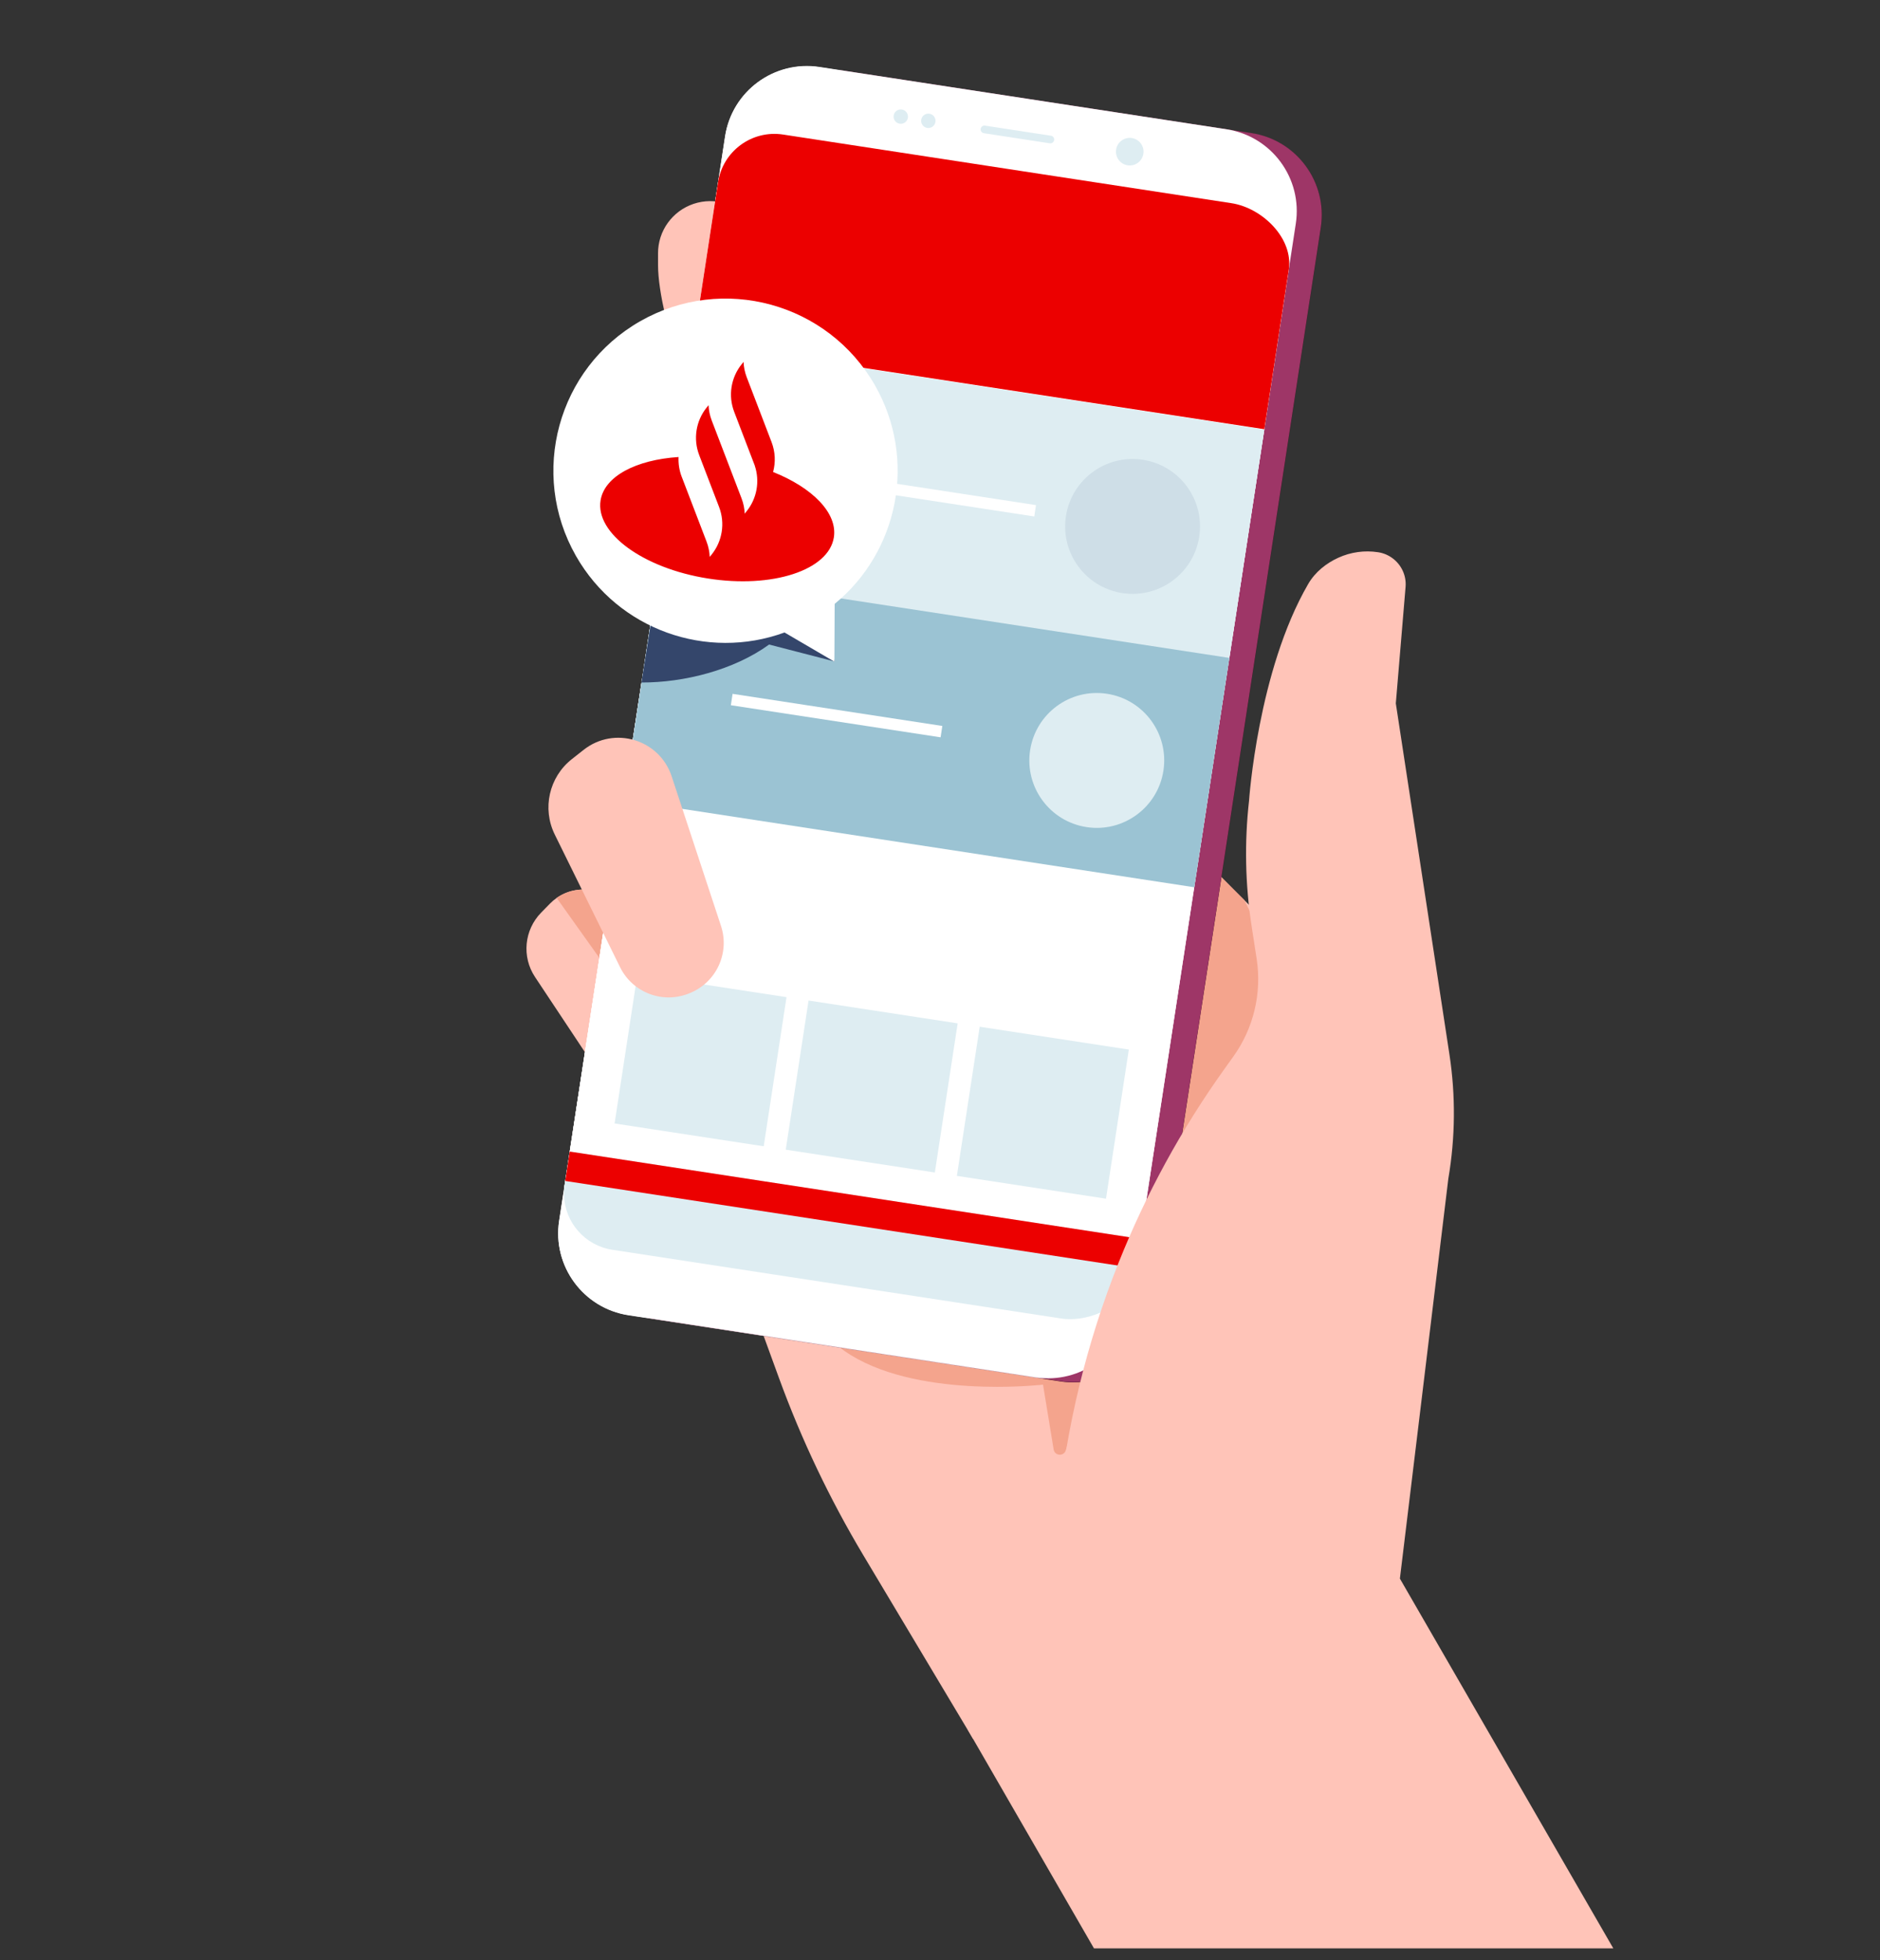 <svg width="141" height="147" viewBox="0 0 141 147" fill="none" xmlns="http://www.w3.org/2000/svg">
<rect x="0" y="0" width="141" height="147" fill="#333333" stroke="none"/>
<path fill-rule="evenodd" clip-rule="evenodd" d="M58.62 42.2L53.985 34.341C52.826 31.944 51.791 29.489 50.909 26.976C50.477 25.747 50.082 24.506 49.868 23.549C49.573 22.233 49.354 20.915 49.353 19.889L49.353 19.001C49.351 18.794 49.367 18.591 49.398 18.392C49.652 16.747 50.937 15.417 52.626 15.136C54.254 14.866 55.877 15.65 56.68 17.091L57.871 19.301L68.253 38.551C79.18 53.145 90.308 65.216 102.445 76.108L105.076 112.391L72.975 130.387L64.748 116.624C62.226 112.404 60.108 107.955 58.424 103.337L53.981 91.152L47.754 78.983L49.849 60.96C48.941 60.71 48.119 60.114 47.607 59.19C47.07 58.22 46.995 57.061 47.405 56.032L49.257 51.367C49.774 50.064 50.492 48.861 51.378 47.796L51.393 47.67C53.555 45.6 56.171 44.008 58.62 42.2Z" fill="#FFC4B8"/>
<path fill-rule="evenodd" clip-rule="evenodd" d="M49.844 82.03L49.788 82.061C48.237 82.956 46.255 82.492 45.262 80.998L40.128 73.267C39.121 71.752 39.313 69.739 40.584 68.439L41.245 67.764C41.404 67.602 41.573 67.459 41.75 67.335C43.48 66.121 45.975 66.703 46.936 68.703L50.427 75.983L51.211 77.616C51.98 79.219 51.384 81.142 49.844 82.03Z" fill="#FFC4B8"/>
<path fill-rule="evenodd" clip-rule="evenodd" d="M81.526 105.052C80.889 106.153 80.339 107.385 79.939 108.746C79.872 108.976 79.679 109.088 79.486 109.088C79.275 109.088 79.066 108.954 79.024 108.695L78.226 103.832C78.226 103.832 76.816 103.997 74.782 103.997C69.519 103.997 60.073 102.892 60.057 94.959C60.056 94.14 55.246 94.621 53.98 91.147L49.74 82.861L49.423 82.241L49.788 82.058L49.844 82.026C51.384 81.139 51.98 79.215 51.211 77.612L50.427 75.979L48.556 72.078L48.801 69.976L49.849 60.957L49.978 60.988L50.116 61.024L50.253 61.043L50.347 61.059L50.426 61.066L50.553 61.084L50.683 61.087L50.847 61.092L50.877 61.09L50.994 61.093L51.186 61.074L51.251 61.07L51.296 61.063L51.434 61.049L51.593 61.014L51.652 61.004L51.71 60.988L51.868 60.953L51.995 60.908L52.046 60.894L52.115 60.866L52.29 60.804L52.388 60.755L52.427 60.739L52.506 60.697L52.695 60.602L52.767 60.554L52.794 60.54L52.877 60.481L53.079 60.346L53.127 60.304L53.14 60.295L53.218 60.224L53.435 60.036L53.462 60.005L53.463 60.004L53.487 59.978L53.758 59.672L58.866 53.125L63.157 51.791L63.154 51.785L63.157 51.787L59.777 44.453C61.031 40.907 63.832 38.907 68.23 38.505L68.253 38.548C76.389 49.413 84.636 58.881 93.329 67.502L97.069 75.106C89.136 82.567 83.491 93.076 81.526 105.052ZM50.056 76.003H49.99C48.728 75.993 47.492 75.397 46.709 74.297L41.75 67.335H41.75C42.144 67.059 42.577 66.876 43.023 66.781C43.26 66.731 43.5 66.705 43.74 66.704H43.769C45.052 66.709 46.315 67.41 46.936 68.703L50.427 75.983C50.303 75.996 50.18 76.002 50.056 76.003Z" fill="#F4A48D"/>
<path fill-rule="evenodd" clip-rule="evenodd" d="M79.539 103.592L49.012 98.92C45.621 98.4 43.294 95.231 43.812 91.841L56.259 10.524C56.778 7.134 59.947 4.806 63.338 5.325L93.864 9.998C97.255 10.517 99.583 13.686 99.064 17.076L86.617 98.393C86.098 101.783 82.929 104.111 79.539 103.592Z" fill="#3B101C"/>
<path fill-rule="evenodd" clip-rule="evenodd" d="M77.664 103.305L47.137 98.632C43.747 98.114 41.419 94.944 41.938 91.554L54.384 10.237C54.903 6.847 58.072 4.519 61.463 5.038L91.989 9.711C95.38 10.229 97.708 13.399 97.189 16.789L84.742 98.105C84.224 101.496 81.054 103.824 77.664 103.305Z" fill="white"/>
<path fill-rule="evenodd" clip-rule="evenodd" d="M96.661 20.244L85.156 95.413C84.798 97.75 81.894 99.243 79.559 98.886L45.932 93.739C43.596 93.381 41.993 91.198 42.351 88.861L53.857 13.692C54.214 11.355 56.397 9.749 58.733 10.107L92.359 15.254C94.694 15.611 97.019 17.907 96.661 20.244Z" fill="white"/>
<path fill-rule="evenodd" clip-rule="evenodd" d="M85.757 11.548C85.671 12.113 85.143 12.501 84.578 12.414C84.013 12.328 83.626 11.8 83.712 11.235C83.799 10.67 84.327 10.283 84.891 10.369C85.456 10.455 85.844 10.983 85.757 11.548ZM70.162 9.161C70.116 9.455 69.841 9.657 69.547 9.612C69.253 9.567 69.05 9.292 69.096 8.998C69.141 8.703 69.416 8.501 69.71 8.546C70.005 8.591 70.207 8.866 70.162 9.161ZM68.095 8.845C68.05 9.139 67.775 9.341 67.481 9.296C67.186 9.25 66.984 8.976 67.029 8.681C67.075 8.387 67.35 8.185 67.644 8.23C67.938 8.275 68.14 8.55 68.095 8.845ZM78.737 10.764L73.794 10.007C73.637 9.983 73.529 9.837 73.553 9.68C73.578 9.523 73.724 9.416 73.881 9.439L78.823 10.196C78.981 10.22 79.088 10.367 79.064 10.524C79.04 10.681 78.894 10.788 78.737 10.764Z" fill="#DEEDF2"/>
<path fill-rule="evenodd" clip-rule="evenodd" d="M79.535 103.573L49.008 98.901C45.617 98.382 43.289 95.213 43.808 91.823L56.255 10.506C56.774 7.116 59.943 4.788 63.334 5.307L93.86 9.979C97.251 10.499 99.579 13.668 99.059 17.058L86.613 98.375C86.094 101.765 82.925 104.093 79.535 103.573Z" fill="#9E3667"/>
<path fill-rule="evenodd" clip-rule="evenodd" d="M77.66 103.287L47.133 98.614C43.743 98.096 41.415 94.926 41.934 91.536L54.38 10.219C54.899 6.829 58.068 4.501 61.459 5.02L91.985 9.693C95.376 10.211 97.704 13.381 97.185 16.771L84.738 98.087C84.219 101.478 81.05 103.806 77.66 103.287Z" fill="white"/>
<path fill-rule="evenodd" clip-rule="evenodd" d="M96.657 20.226L85.151 95.395C84.794 97.731 81.889 99.225 79.554 98.868L45.928 93.721C43.591 93.363 41.989 91.18 42.347 88.843L53.852 13.674C54.21 11.337 56.392 9.731 58.729 10.089L92.355 15.236C94.69 15.593 97.014 17.889 96.657 20.226Z" fill="white"/>
<path fill-rule="evenodd" clip-rule="evenodd" d="M85.533 92.906L85.151 95.394C85.132 95.52 85.106 95.642 85.072 95.761C84.485 97.885 81.764 99.207 79.555 98.868L45.928 93.72C43.868 93.405 42.378 91.671 42.301 89.663C42.291 89.393 42.304 89.119 42.347 88.842L42.728 86.354L85.533 92.906Z" fill="#DEEDF2"/>
<path fill-rule="evenodd" clip-rule="evenodd" d="M85.533 92.906L85.151 95.394C85.132 95.52 85.106 95.642 85.072 95.761L85.05 95.758L85.15 95.102L42.391 88.558L42.728 86.354L85.533 92.906Z" fill="#EC0000"/>
<path fill-rule="evenodd" clip-rule="evenodd" d="M58.989 74.776L47.806 73.064L46.094 84.248L57.278 85.959L58.989 74.776ZM71.825 76.741L60.642 75.029L58.931 86.213L70.113 87.924L71.825 76.741ZM73.478 76.994L84.662 78.706L82.95 89.889L71.766 88.178L73.478 76.994Z" fill="#DEEDF2"/>
<path fill-rule="evenodd" clip-rule="evenodd" d="M85.753 11.53C85.667 12.095 85.139 12.482 84.574 12.396C84.009 12.31 83.622 11.781 83.708 11.217C83.794 10.652 84.323 10.264 84.887 10.351C85.452 10.437 85.84 10.965 85.753 11.53ZM70.157 9.143C70.112 9.437 69.837 9.639 69.543 9.594C69.249 9.549 69.046 9.274 69.092 8.979C69.136 8.685 69.412 8.483 69.706 8.528C70.001 8.573 70.203 8.848 70.157 9.143ZM68.091 8.826C68.046 9.12 67.771 9.323 67.477 9.278C67.182 9.232 66.98 8.958 67.025 8.663C67.07 8.369 67.346 8.167 67.639 8.212C67.934 8.257 68.136 8.532 68.091 8.826ZM78.733 10.746L73.79 9.989C73.632 9.965 73.525 9.818 73.549 9.662C73.573 9.505 73.72 9.397 73.876 9.421L78.819 10.178C78.976 10.202 79.084 10.348 79.06 10.505C79.036 10.662 78.89 10.77 78.733 10.746Z" fill="#DEEDF2"/>
<path fill-rule="evenodd" clip-rule="evenodd" d="M96.657 20.226L94.826 32.188L52.021 25.636L53.852 13.674C54.21 11.337 56.392 9.731 58.729 10.089L92.355 15.236C94.69 15.593 97.015 17.888 96.657 20.226Z" fill="#EC0000"/>
<path fill-rule="evenodd" clip-rule="evenodd" d="M56.752 21.75L64.728 22.971L64.597 23.823L56.621 22.602L56.752 21.75ZM56.53 23.202L79.462 26.712L79.331 27.564L56.399 24.054L56.53 23.202Z" fill="#EC0000"/>
<path fill-rule="evenodd" clip-rule="evenodd" d="M92.192 49.42L49.388 42.868L52.02 25.669L94.824 32.221L92.192 49.42Z" fill="#DEEDF2"/>
<path fill-rule="evenodd" clip-rule="evenodd" d="M89.943 40.241C89.521 43.002 86.939 44.898 84.178 44.475C81.417 44.053 79.521 41.472 79.944 38.711C80.367 35.95 82.948 34.054 85.709 34.477C88.47 34.899 90.366 37.48 89.943 40.241Z" fill="#CEDEE7"/>
<path fill-rule="evenodd" clip-rule="evenodd" d="M77.7 37.878L54.768 34.368L54.637 35.22L77.57 38.73L77.7 37.878Z" fill="white"/>
<path fill-rule="evenodd" clip-rule="evenodd" d="M92.205 49.337L89.573 66.535L46.77 59.983L47.963 52.184L48.349 49.654L49.402 42.785L56.382 43.854L57.239 43.986L59.007 44.255L59.088 44.267L92.205 49.337Z" fill="#9BC3D3"/>
<path fill-rule="evenodd" clip-rule="evenodd" d="M87.257 57.79C86.835 60.551 84.254 62.447 81.493 62.024C78.732 61.601 76.836 59.02 77.258 56.26C77.681 53.498 80.262 51.602 83.023 52.025C85.785 52.448 87.68 55.029 87.257 57.79Z" fill="#DEEDF2"/>
<path fill-rule="evenodd" clip-rule="evenodd" d="M70.675 54.439L54.944 52.031L54.814 52.884L70.544 55.291L70.675 54.439Z" fill="white"/>
<path fill-rule="evenodd" clip-rule="evenodd" d="M57.683 48.333C55.037 50.253 51.287 51.191 48.109 51.18L48.473 48.884L49.461 42.651L55.794 43.656L59.057 44.475L61.167 44.809L61.234 44.716L61.264 44.824L62.598 49.604L57.683 48.333L57.683 48.333Z" fill="#34466B"/>
<path fill-rule="evenodd" clip-rule="evenodd" d="M58.839 47.429C53.031 49.555 46.367 47.246 43.2 41.695C39.669 35.502 41.826 27.618 48.019 24.086C54.212 20.555 62.095 22.712 65.627 28.904C68.793 34.457 67.388 41.367 62.6 45.283L62.58 49.619L58.839 47.429Z" fill="white"/>
<path fill-rule="evenodd" clip-rule="evenodd" d="M57.982 35.394C58.179 34.666 58.147 33.882 57.868 33.154L57.495 32.18L56.002 28.283C55.86 27.911 55.782 27.525 55.766 27.139L55.629 27.309L55.629 27.308C54.817 28.312 54.601 29.673 55.063 30.879L55.063 30.88L56.612 34.923L56.608 34.922C57 36.091 56.77 37.384 55.99 38.348L55.853 38.518C55.837 38.132 55.76 37.745 55.617 37.374L55.757 37.739L54.498 34.451L53.344 31.44L53.378 31.528C53.236 31.157 53.158 30.77 53.142 30.384L53.005 30.554C52.193 31.557 51.977 32.919 52.439 34.124L52.439 34.125L52.487 34.252L53.559 37.048L53.559 37.048L53.932 38.022C54.394 39.228 54.178 40.589 53.367 41.593L53.229 41.763C53.213 41.377 53.135 40.991 52.993 40.619L53.133 40.984L51.127 35.748L51.126 35.747C50.944 35.269 50.868 34.766 50.892 34.271C47.717 34.48 45.33 35.708 45.042 37.529C44.651 39.995 48.251 42.614 53.084 43.379C57.915 44.145 62.149 42.766 62.539 40.3C62.828 38.479 60.938 36.574 57.982 35.394Z" fill="#EC0000"/>
<path fill-rule="evenodd" clip-rule="evenodd" d="M43.774 56.229L42.888 56.927C41.18 58.273 40.647 60.63 41.607 62.581L46.505 72.528C47.451 74.45 49.728 75.306 51.707 74.484L51.777 74.455C53.738 73.639 54.74 71.45 54.074 69.433L50.374 58.215C49.459 55.442 46.067 54.422 43.774 56.229Z" fill="#FFC4B8"/>
<path fill-rule="evenodd" clip-rule="evenodd" d="M81.418 123.139L80.844 121.953C80.209 120.645 79.76 119.263 79.508 117.844C79.251 116.427 79.191 114.975 79.331 113.526C79.956 107.034 81.501 100.694 83.894 94.687C85.939 89.556 88.602 84.671 91.847 80.142L92.506 79.22C94.019 77.105 94.645 74.483 94.251 71.912L93.869 69.438C93.391 66.327 93.326 63.168 93.679 60.041C93.679 60.041 94.331 50.312 98.114 43.794C98.64 42.89 99.469 42.235 100.382 41.82C101.297 41.406 102.329 41.252 103.363 41.412C103.77 41.475 104.136 41.634 104.445 41.866C105.1 42.352 105.492 43.156 105.417 44.022L104.705 52.523L104.686 52.743L108.708 79.072C109.179 82.162 109.151 85.306 108.625 88.387L106.653 104.679L104.992 118.379L104.993 118.38L114.461 134.781L120.999 146.108H82.049L73.064 130.544L72.914 130.285L72.572 129.691L81.163 123.328L81.417 123.139L81.418 123.139Z" fill="#FFC4B8"/>
</svg>
